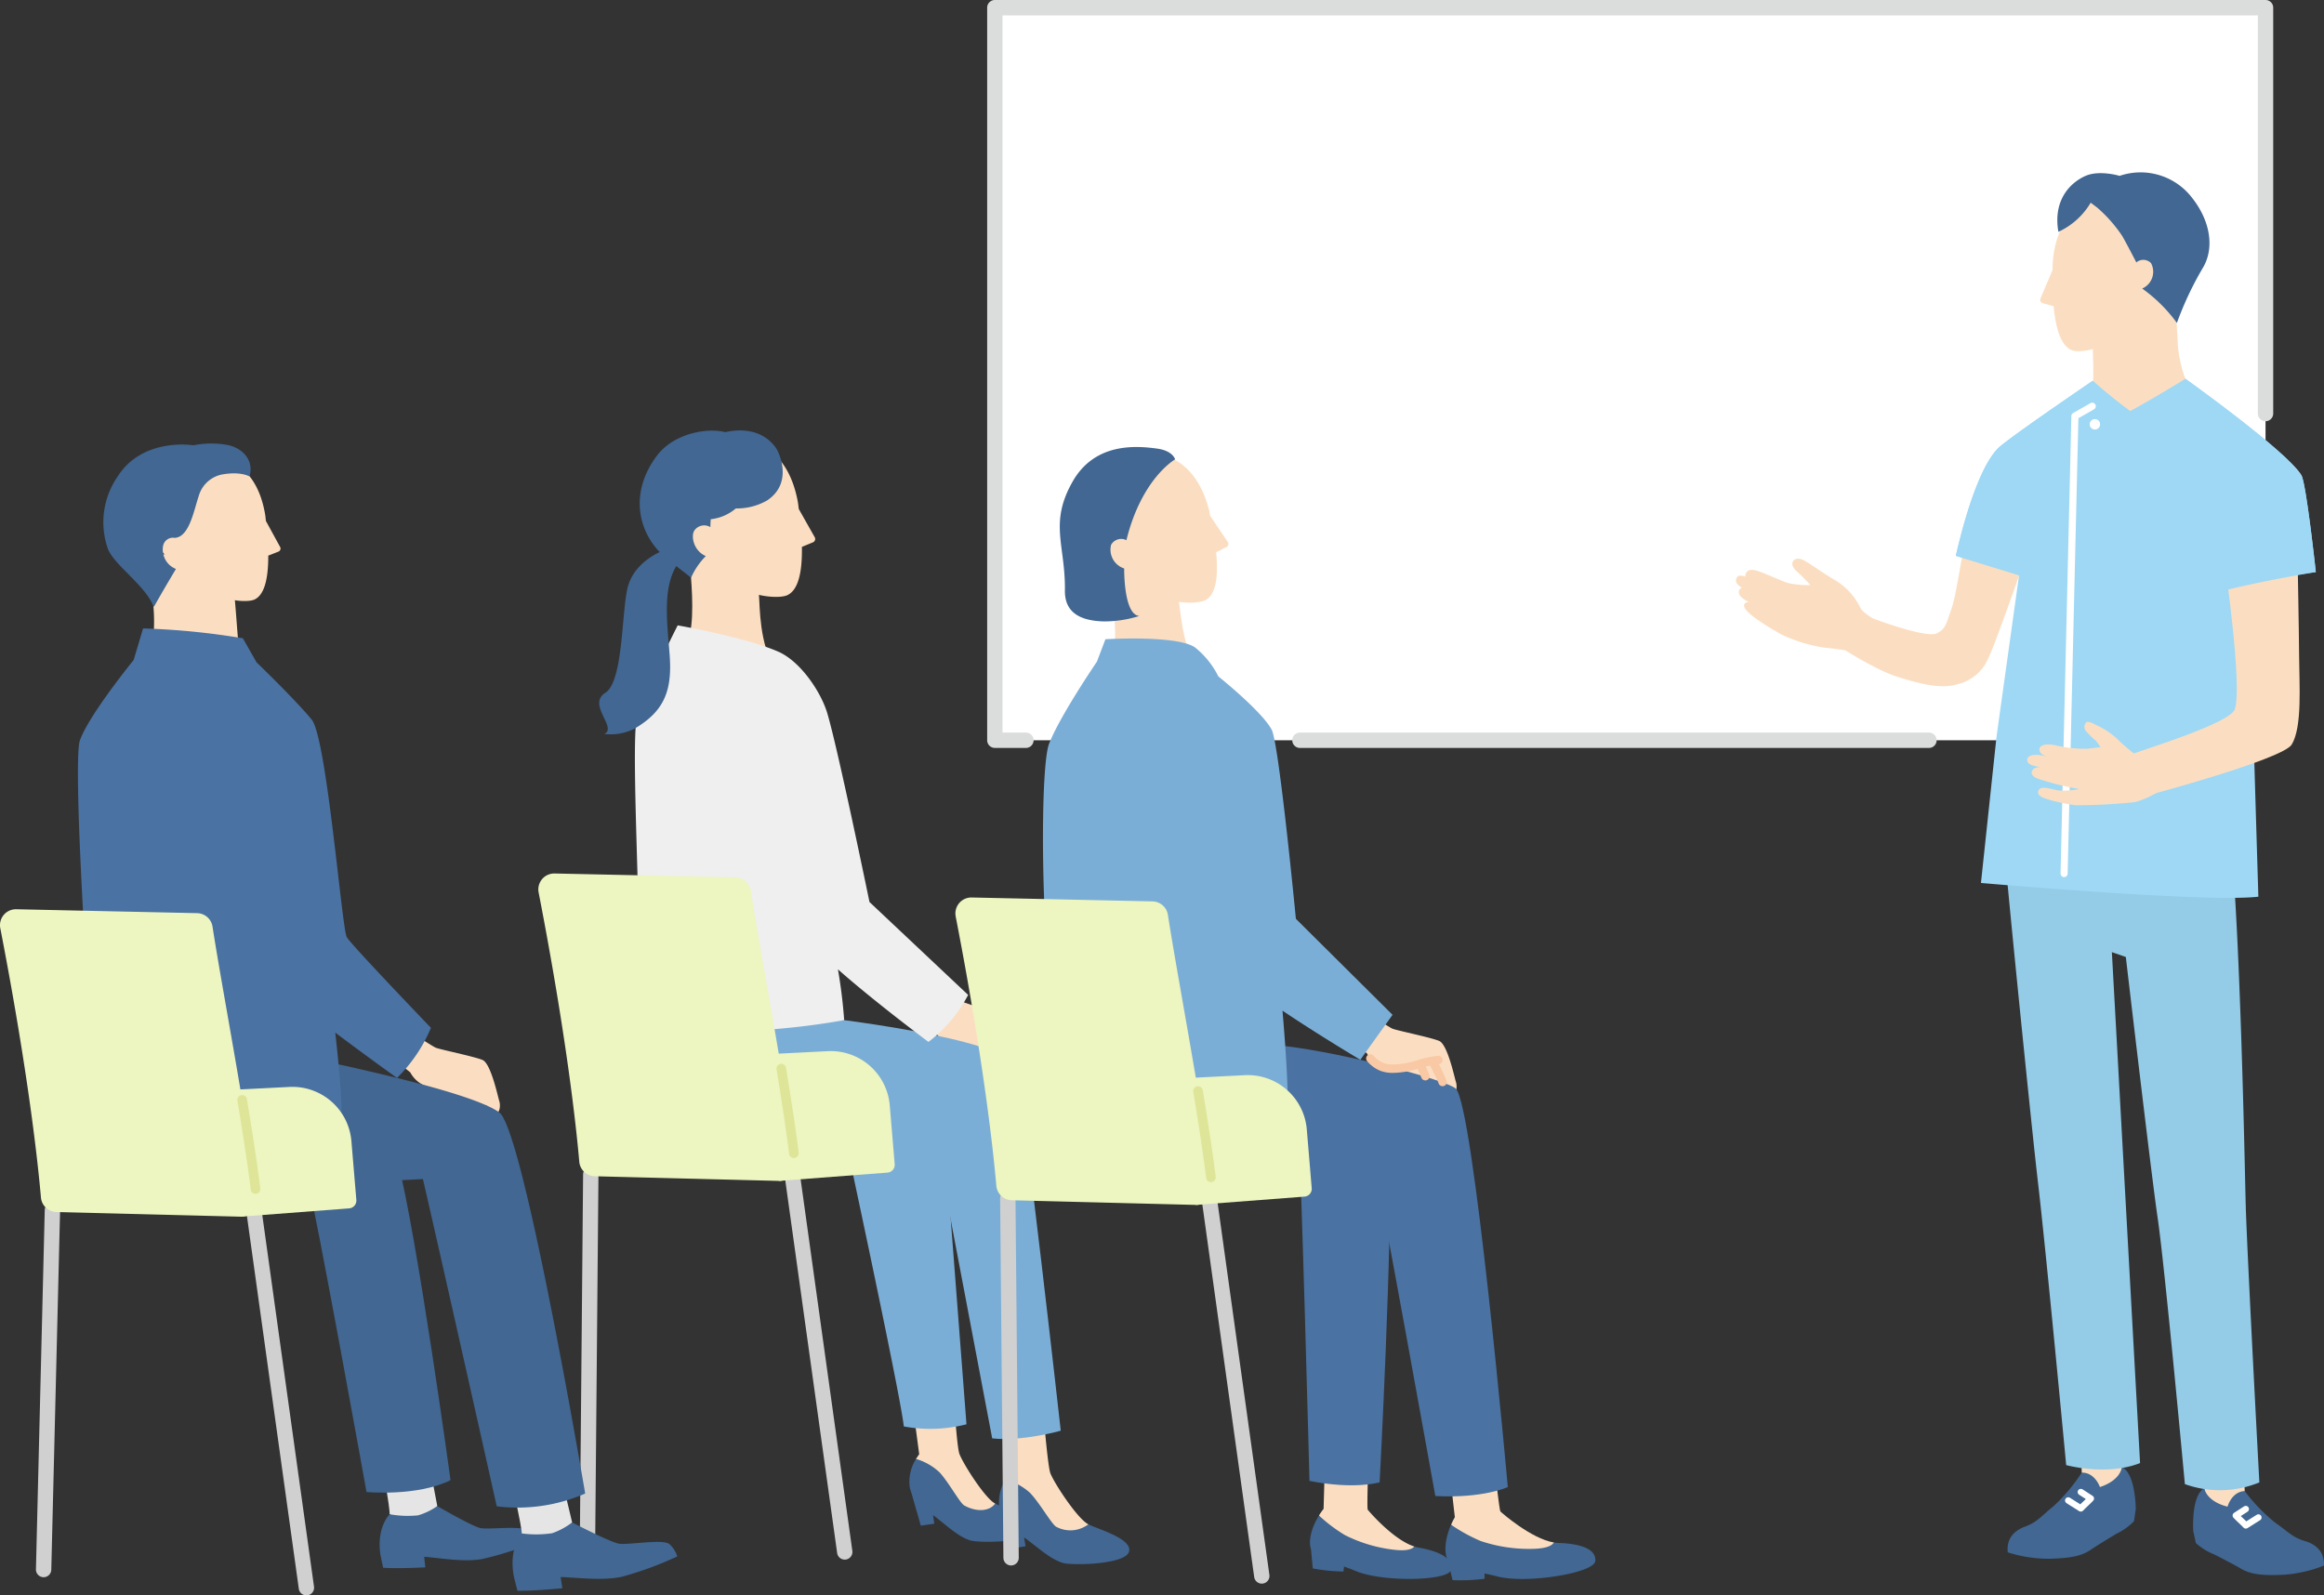 <svg id="Group_1235" data-name="Group 1235" xmlns="http://www.w3.org/2000/svg" xmlns:xlink="http://www.w3.org/1999/xlink" width="369.729" height="253.844" viewBox="0 0 369.729 253.844">
  <rect x="0" y="0" width="369.729" height="253.844" fill="#333333" stroke="none"/>
  <defs>
    <clipPath id="clip-path">
      <rect id="Rectangle_1290" data-name="Rectangle 1290" width="369.729" height="253.844" fill="none"/>
    </clipPath>
    <clipPath id="clip-path-2">
      <path id="Path_1144" data-name="Path 1144" d="M378.388,82.782c-2.317,1.977-4.847,8.017-7.01,17.382l10.068,3.089,17.661-26.121a76.117,76.117,0,0,1-5.95-4.816s-12.295,8.355-14.769,10.466" transform="translate(-371.378 -72.316)" fill="none"/>
    </clipPath>
    <clipPath id="clip-path-4">
      <path id="Path_1150" data-name="Path 1150" d="M420.508,105.728c5.583-1.522,14.889-3.046,14.889-3.046s-1.523-14.121-2.293-15.389c-2.36-3.885-18.458-15.36-18.458-15.36-6,3.676,6.063,42.779,5.862,33.794" transform="translate(-412.969 -71.934)" fill="none"/>
    </clipPath>
  </defs>
  <g id="Group_1228" data-name="Group 1228">
    <g id="Group_1227" data-name="Group 1227" clip-path="url(#clip-path)">
      <path id="Path_1076" data-name="Path 1076" d="M190.521,277.154a7.087,7.087,0,0,1,.509-.778L188.4,258.788l7.453-1.2s1.165,16.989,1.817,18.63,4.343,7.258,6.029,8.085l.757,1.623s-3.7.773-3.8.739-10.016-7.865-10.016-7.865Z" transform="translate(-30.549 -41.769)" fill="#fbdec1"/>
      <path id="Path_1077" data-name="Path 1077" d="M173.605,273.425a6.768,6.768,0,0,1,.5-.741l-2.257-16.991,7.2-1.041s.852,16.389,1.456,17.981,4.069,7.063,5.681,7.888l.582,1.666-3.453.571-9.478-8.1Z" transform="translate(-27.866 -41.293)" fill="#fbdec1"/>
      <path id="Path_1078" data-name="Path 1078" d="M180.81,189.9s4.663,1.621,6.377,2.17,1.851,8.159,1.851,8.159L178.89,196.94l-2.743-3.37Z" transform="translate(-28.563 -30.794)" fill="#fbdec1"/>
      <path id="Path_1079" data-name="Path 1079" d="M144.439,123.571c-2.577-4.2-2.441-10.061-2.6-11.908l-.034-6.751-10.843.054.065,3.848c.3,3.8.455,9.178-.914,10.89l7.97,8.031Z" transform="translate(-21.099 -17.012)" fill="#fbdec1"/>
      <path id="Path_1080" data-name="Path 1080" d="M134.45,103.192c2.307,5.076,9.794,5.838,11.488,4.992,1.041-.52,2.366-2.066,2.269-7.66l1.76-.726a.574.574,0,0,0,.282-.813L147.712,94.5c-.054-.41-.091-.83-.173-1.262-2.1-11.049-10.757-9.9-10.757-9.9a9.911,9.911,0,0,0-9.318,8.278c-1.693,8.786,6.987,11.577,6.987,11.577" transform="translate(-20.633 -13.508)" fill="#fbdec1"/>
      <path id="Path_1081" data-name="Path 1081" d="M124.2,85.767c2.693-3.589,8.069-4.5,10.855-3.752,6.268-1.375,8.307,2.884,8.307,2.884s2.743,5.031-1.592,7.963a9.7,9.7,0,0,1-5.009,1.292,7.377,7.377,0,0,1-3.989,1.715c-.034.447-.053.873-.056,1.257a1.907,1.907,0,0,0-2.571.566c-.534.872-.123,3.191,1.839,4.042a11.566,11.566,0,0,0-2.348,3.445c-1.516-1.254-3.759-2.849-4.833-3.924-3.655-3.659-4.915-9.74-.6-15.488" transform="translate(-19.698 -13.255)" fill="#416792"/>
      <path id="Path_1082" data-name="Path 1082" d="M181.419,284.469c1.839,1.029,3.957,1,4.9-.315,1.612.824,6.808,2.363,6.159,4.322s-8.759,1.964-10.114,1.547c-2-.615-3.812-2.454-5.926-4.023l.2,1.364-2.152.312-1.5-5.234a4.845,4.845,0,0,1-.255-.891l-.009-.033h0a6.72,6.72,0,0,1,1.01-4.459,9.382,9.382,0,0,1,3.733,2.128c1.534,1.677,3.229,4.88,3.95,5.283" transform="translate(-27.996 -44.926)" fill="#416792"/>
      <path id="Path_1083" data-name="Path 1083" d="M198.824,288.5a4.736,4.736,0,0,0,5.077-.41c1.686.828,7.1,2.334,6.463,4.379s-9.054,2.187-10.466,1.778c-2.084-.6-4-2.481-6.217-4.073l.228,1.412-2.228.36-1.642-5.4a4.93,4.93,0,0,1-.28-.92l-.01-.034h0a6.972,6.972,0,0,1,.972-4.644,9.729,9.729,0,0,1,3.909,2.145c1.62,1.713,3.434,5.006,4.189,5.412" transform="translate(-30.754 -45.556)" fill="#416792"/>
      <path id="Path_1084" data-name="Path 1084" d="M176.5,221.013l3.03,39.478a23.1,23.1,0,0,1-9.968.341c-.559-5.369-10.621-51.954-10.621-51.954h16.634Z" transform="translate(-25.773 -33.871)" fill="#7baed6"/>
      <path id="Path_1085" data-name="Path 1085" d="M181.563,200.49c-1.249-4.7-32.112-8.1-32.112-8.1l-23.017-3.177-2.782,4.278s-1.529,13.218,1.48,16.976c3.77,4.711,14.068,2.581,18.958,2.472,0,0,13.619-.815,24.519-2.06l9.229,48.662c4.787.542,10.907-1.221,10.907-1.221s-5.931-53.139-7.18-57.835" transform="translate(-19.988 -30.683)" fill="#7baed6"/>
      <path id="Path_1086" data-name="Path 1086" d="M157.776,162.777s-5.065-24.6-6.728-30.088c-1.037-3.423-4.277-8.206-7.774-9.743-5.2-2.287-16.01-4.188-16.01-4.188s-5.656,11.107-6.5,14.724.328,26.746.173,30.323c0,0,.247,8.829-.686,11.381-1.178,3.222.978,7.748,6.188,8.022a118.458,118.458,0,0,0,27.311-1.635,80.288,80.288,0,0,0-.993-8.085c5.929,5.245,14.4,11.546,14.4,11.546a22.464,22.464,0,0,0,6.316-7.474Z" transform="translate(-19.449 -19.257)" fill="#efefef"/>
      <path id="Path_1087" data-name="Path 1087" d="M119.423,132.811a8.3,8.3,0,0,1-4.825.856c2.106-1.032-2.8-4.667.159-6.549s2.54-13.612,3.654-17.135c1.15-3.639,4.859-5.366,6.492-5.826l1.774,1.874c-2.906,3.624-2.143,9.265-1.7,14.951s-.772,9.025-5.557,11.829" transform="translate(-18.45 -16.89)" fill="#416792"/>
      <rect id="Rectangle_1289" data-name="Rectangle 1289" width="202.157" height="116.562" transform="translate(158.271 1.221)" fill="#fff"/>
      <path id="Path_1088" data-name="Path 1088" d="M346.671,141.563H246.6a1.221,1.221,0,1,1,0-2.442H346.671a1.221,1.221,0,1,1,0,2.442" transform="translate(-39.79 -22.559)" fill="#dbdcdc"/>
      <path id="Path_1089" data-name="Path 1089" d="M193.612,119h-4.946a1.221,1.221,0,0,1-1.221-1.222V1.221A1.221,1.221,0,0,1,188.666,0H390.823a1.221,1.221,0,0,1,1.221,1.221V65.8a1.221,1.221,0,1,1-2.442,0V2.442H189.887v114.12h3.724a1.221,1.221,0,1,1,0,2.442" transform="translate(-30.395)" fill="#dbdcdc"/>
      <path id="Path_1090" data-name="Path 1090" d="M158.569,284.246a1.221,1.221,0,0,1-1.207-1.053l-8.241-59.217a1.221,1.221,0,1,1,2.418-.336l8.241,59.217a1.22,1.22,0,0,1-1.041,1.377,1.167,1.167,0,0,1-.17.012" transform="translate(-24.179 -36.093)" fill="#d0d0d0"/>
      <path id="Path_1091" data-name="Path 1091" d="M111.335,281.191h-.011a1.221,1.221,0,0,1-1.211-1.232l.509-57.167a1.221,1.221,0,0,1,1.221-1.21h.011a1.221,1.221,0,0,1,1.211,1.232l-.509,57.166a1.222,1.222,0,0,1-1.222,1.211" transform="translate(-17.855 -35.931)" fill="#d0d0d0"/>
      <path id="Path_1092" data-name="Path 1092" d="M102.268,168.9c4.472,23.042,6.007,37.562,6.466,42.846a2.53,2.53,0,0,0,2.46,2.307l29.29.741a2.53,2.53,0,0,0,2.582-2.815c-1.449-12.539-5.4-32.774-7.033-43.331a2.536,2.536,0,0,0-2.45-2.149l-28.777-.62a2.537,2.537,0,0,0-2.54,3.021" transform="translate(-16.576 -26.898)" fill="#edf5c0"/>
      <path id="Path_1093" data-name="Path 1093" d="M145.252,200.124l9.993-.505a9.419,9.419,0,0,1,9.861,8.621l.784,9.356a1.245,1.245,0,0,1-1.146,1.346l-17.281,1.321Z" transform="translate(-23.553 -32.367)" fill="#edf5c0"/>
      <path id="Path_1094" data-name="Path 1094" d="M150.207,217.018a.762.762,0,0,1-.756-.669c-.447-3.562-1.1-7.955-2-13.431a.763.763,0,0,1,1.506-.248c.906,5.495,1.563,9.908,2.012,13.489a.763.763,0,0,1-.662.852.751.751,0,0,1-.1.006" transform="translate(-23.907 -32.76)" fill="#dee598"/>
      <path id="Path_1095" data-name="Path 1095" d="M89.6,207.827c.178.71.5,1.581,1.169,1.461.96-.172.995-1.577.788-2.194s-1.32-5.965-2.657-6.531-6.942-1.7-7.49-1.971-2.948-1.826-2.948-1.826l-3.669,3.676,2.606,2.091a4.736,4.736,0,0,0,2.4,2.16l6.185,3.444Z" transform="translate(-12.128 -31.907)" fill="#fbdec1"/>
      <path id="Path_1096" data-name="Path 1096" d="M81.322,284.369l-1.62-8.5-7.236,1.292s1.377,7.77,1.265,8.5l4.74,2.87Z" transform="translate(-11.751 -44.734)" fill="#e5e5e6"/>
      <path id="Path_1097" data-name="Path 1097" d="M95.609,289.913c-.876-.842-6.139-.13-7.475-.4s-6.873-3.5-6.873-3.5a10.471,10.471,0,0,1-3.06,1.475,16.139,16.139,0,0,1-4.531-.178c-2.3,2.679-1.417,6.643-1.417,6.643l.384,1.874c2.591.164,6.721-.065,6.721-.065s-.129-1.062-.182-1.681c2.225.147,6.121.888,9.168.37a52.783,52.783,0,0,0,8.353-2.646,4.02,4.02,0,0,0-1.088-1.894" transform="translate(-11.689 -46.379)" fill="#416792"/>
      <path id="Path_1098" data-name="Path 1098" d="M106.746,287.378l-2.141-8.973-7.644,1.73s1.847,8.208,1.763,8.993l5.188,2.825Z" transform="translate(-15.723 -45.145)" fill="#e5e5e6"/>
      <path id="Path_1099" data-name="Path 1099" d="M122.276,292.565c-.974-.854-6.544.163-7.981-.063s-7.491-3.388-7.491-3.388a11.136,11.136,0,0,1-3.187,1.72,17.185,17.185,0,0,1-4.834.031c-2.314,2.966-1.184,7.145-1.184,7.145l.5,1.978c2.768.048,7.155-.4,7.155-.4s-.189-1.125-.276-1.781c2.377.048,6.564.647,9.783-.054a56.284,56.284,0,0,0,8.767-3.227,4.285,4.285,0,0,0-1.252-1.963" transform="translate(-15.781 -46.881)" fill="#416792"/>
      <path id="Path_1100" data-name="Path 1100" d="M72.549,220.018c3.237,12.565,8.5,51.165,8.5,51.165-5.257,2.639-13.371,1.892-13.371,1.892s-7.807-43.541-9.891-52.115Z" transform="translate(-9.371 -35.677)" fill="#416792"/>
      <path id="Path_1101" data-name="Path 1101" d="M20.307,202.751l34.538-1.2c7.748,1.679,23.821,5.271,27.769,8.122,3.9,2.817,13.672,60.647,13.672,60.647a26.987,26.987,0,0,1-14.072,2.033s-8.637-38.624-11.742-52.073c-9.83.559-44.056,2.252-48-1.039-4.612-3.848-2.164-16.49-2.164-16.49" transform="translate(-3.188 -32.682)" fill="#416792"/>
      <path id="Path_1102" data-name="Path 1102" d="M28.986,118.868a28.715,28.715,0,0,0,.023-5.778l-.457-7.818,12.972-.759.472,7.94c.245,2.613.433,5.9.615,7.236l1.337,4.464-6.006,4.938-9.171-4.373Z" transform="translate(-4.63 -16.947)" fill="#fbdec1"/>
      <path id="Path_1103" data-name="Path 1103" d="M34.633,104.707c2.044,4.67,8.88,5.464,10.44,4.712.958-.462,2.19-1.858,2.173-6.975l1.619-.64a.525.525,0,0,0,.267-.74l-2.261-4.137c-.044-.375-.074-.76-.143-1.155-1.776-10.13-9.708-9.189-9.708-9.189a9.063,9.063,0,0,0-8.626,7.449c-1.662,8.012,6.239,10.675,6.239,10.675" transform="translate(-4.567 -14.036)" fill="#fbdec1"/>
      <path id="Path_1104" data-name="Path 1104" d="M70.952,182.884s-12.589-13.1-13.378-14.416-3.181-31.7-5.594-34.631c-2.636-3.2-8.765-9.1-8.765-9.1l-2.178-3.827a117.181,117.181,0,0,0-15.875-1.569l-1.5,5.02s-7.066,8.677-8.544,12.76c-.987,2.726.59,29.65.914,34.182.376,5.271-.471,28.9-.471,28.9,14.214,3.492,38.979.2,40.947-2.291.572-.721-.01-7.45-.772-14.26,4.848,3.657,9.825,7.212,9.825,7.212a24.415,24.415,0,0,0,5.4-7.978" transform="translate(-2.399 -19.352)" fill="#4a72a2"/>
      <path id="Path_1105" data-name="Path 1105" d="M8.046,287.983H8.015a1.221,1.221,0,0,1-1.191-1.25l1.4-57.166a1.221,1.221,0,0,1,1.22-1.191h.031a1.221,1.221,0,0,1,1.191,1.251l-1.4,57.166a1.221,1.221,0,0,1-1.22,1.191" transform="translate(-1.106 -37.032)" fill="#d0d0d0"/>
      <path id="Path_1106" data-name="Path 1106" d="M56.348,291.038a1.221,1.221,0,0,1-1.207-1.053L46.9,230.768a1.221,1.221,0,1,1,2.418-.336l8.241,59.217a1.22,1.22,0,0,1-1.041,1.377,1.175,1.175,0,0,1-.17.012" transform="translate(-7.603 -37.195)" fill="#d0d0d0"/>
      <path id="Path_1107" data-name="Path 1107" d="M.047,175.691c4.472,23.042,6.008,37.562,6.466,42.846a2.531,2.531,0,0,0,2.46,2.307l29.29.741a2.53,2.53,0,0,0,2.582-2.815c-1.449-12.539-5.4-32.774-7.033-43.331a2.535,2.535,0,0,0-2.45-2.149l-28.777-.62a2.537,2.537,0,0,0-2.54,3.021" transform="translate(0 -27.999)" fill="#edf5c0"/>
      <path id="Path_1108" data-name="Path 1108" d="M43.031,206.917l9.993-.505a9.419,9.419,0,0,1,9.861,8.621l.785,9.356a1.247,1.247,0,0,1-1.147,1.346l-17.281,1.321Z" transform="translate(-6.978 -33.469)" fill="#edf5c0"/>
      <path id="Path_1109" data-name="Path 1109" d="M47.963,223.671a.762.762,0,0,1-.756-.669c-.466-3.712-1.16-8.341-2.124-14.149a.763.763,0,0,1,1.506-.25c.967,5.828,1.664,10.476,2.131,14.209a.763.763,0,0,1-.662.852.752.752,0,0,1-.1.006" transform="translate(-7.309 -33.723)" fill="#dee598"/>
      <path id="Path_1110" data-name="Path 1110" d="M291.836,290.64c-3.617-.612-8.319-4.744-8.495-4.936s-.914-6.864-.914-6.864l-7.15.711.814,7.061c-.216.378-.409.76-.579,1.141l.536,2.886,13.31,2.561,3.193-1.811Z" transform="translate(-44.637 -45.215)" fill="#fbdec1"/>
      <path id="Path_1111" data-name="Path 1111" d="M265.61,291.2c-3.356-1.077-7.262-5.652-7.4-5.858s.072-6.653.072-6.653l-6.9-.3-.193,6.827a11.966,11.966,0,0,0-.707,1.005l.12,2.354,10.714,5.269,5.344-1.513Z" transform="translate(-40.617 -45.142)" fill="#fbdec1"/>
      <path id="Path_1112" data-name="Path 1112" d="M273.21,203.477c-.205-.617-1.32-5.965-2.657-6.531s-6.942-1.7-7.491-1.971-2.948-1.826-2.948-1.826l-3.668,3.677,2.606,2.091a4.736,4.736,0,0,0,2.4,2.16,4.925,4.925,0,0,0,1.8.274l4.288,2.731h3.684c.171.727.487,1.716,1.2,1.589.96-.172.994-1.578.788-2.194" transform="translate(-41.584 -31.32)" fill="#fbdec1"/>
      <path id="Path_1113" data-name="Path 1113" d="M250.168,287.8a24.968,24.968,0,0,0,4.115,3.109,23.14,23.14,0,0,0,7.983,2.359c2.087.218,2.811-.194,3.06-.536a5.174,5.174,0,0,0,.653.165c3.48.622,5.637,1.776,5.217,3.554s-10.832,1.987-15.14.2c-.7-.293-1.327-.528-1.891-.728l-.1.791a27.958,27.958,0,0,1-4.881-.491l-.282-3.054c-.442-1.285.023-3.366,1.268-5.366" transform="translate(-40.334 -46.668)" fill="#416792"/>
      <path id="Path_1114" data-name="Path 1114" d="M275.356,289.548a26.032,26.032,0,0,0,4.7,2.591,24.066,24.066,0,0,0,8.574,1.243c2.183-.085,2.866-.617,3.073-1.006a5.227,5.227,0,0,0,.7.073c3.677.124,6.07.993,5.9,2.886s-10.863,3.656-15.565,2.451c-.77-.2-1.446-.346-2.056-.468l.012.829a29.081,29.081,0,0,1-5.1.22l-.745-3.1c-.645-1.259-.475-3.472.509-5.716" transform="translate(-44.506 -46.952)" fill="#416792"/>
      <path id="Path_1115" data-name="Path 1115" d="M261.148,216.324c.344,16.928-1.674,54.607-1.674,54.607s-3.95,1.2-11.161-.225c0,0-1.313-50.159-1.719-54.226Z" transform="translate(-39.986 -35.078)" fill="#4a72a2"/>
      <path id="Path_1116" data-name="Path 1116" d="M237.923,197.06c9.162,1.079,25.5,5.345,27.05,6.751,2.838,2.568,8.281,63.4,8.281,63.4s-3.891,1.826-11.531,1.425c0,0-8.895-49.5-9.918-53.632,0,0-32.295-.238-38.907-.238-5.888,0-6.862-5.861-7.076-10.832l1.318-15.209h23.91l3.578,7.734Z" transform="translate(-33.375 -30.603)" fill="#4a72a2"/>
      <path id="Path_1117" data-name="Path 1117" d="M225.748,125.161c-3.325-3.645-3.642-9.881-3.977-11.918l-.53-6.735-10.424.821.691,8.776c.184,2.517.1,4.893-.645,5.976l1.92,4.939,12.8,4.649Z" transform="translate(-34.185 -17.271)" fill="#fbdec1"/>
      <path id="Path_1118" data-name="Path 1118" d="M213.84,105.438c2.612,4.721,9.894,4.889,11.463,3.943.964-.581,2.126-2.173,1.606-7.562l1.644-.834a.557.557,0,0,0,.209-.806l-2.788-4.138c-.083-.39-.152-.794-.263-1.2-2.865-10.5-11.132-8.732-11.132-8.732a9.591,9.591,0,0,0-8.36,8.7c-.967,8.605,7.62,10.638,7.62,10.638" transform="translate(-33.427 -13.944)" fill="#fbdec1"/>
      <path id="Path_1119" data-name="Path 1119" d="M219.58,86.856s-5.318,3-7.746,12.856a1.845,1.845,0,0,0-2.438.741,3.141,3.141,0,0,0,2.082,3.759s-.11,7.379,2.41,7.557a18.293,18.293,0,0,1-5.693.866c-4.846-.121-6.18-2.316-6.146-4.913.095-7.23-2.543-10.666,1.206-17.294,3.581-6.332,10.221-5.721,13.438-5.29,2.556.342,2.886,1.717,2.886,1.717" transform="translate(-32.631 -13.765)" fill="#416792"/>
      <path id="Path_1120" data-name="Path 1120" d="M253.658,181.132l-15.38-15.276s-2.689-27.972-3.854-30.106c-1.634-2.992-8.479-8.462-8.479-8.462a13.728,13.728,0,0,0-3.716-4.617c-2.907-1.993-14.252-1.3-14.252-1.3l-1.354,3.568s-5.9,8.647-7.615,13.074c-1.077,2.785-1.3,18.455-.431,31.547s-1.357,28.205-.039,30.266,36.537,1.145,38.2-2.556c.55-1.226.032-9.54-.591-16.8,5.888,3.957,12.383,7.816,12.383,7.816Z" transform="translate(-32.114 -19.662)" fill="#7baed6"/>
      <path id="Path_1121" data-name="Path 1121" d="M270.38,204.59a.672.672,0,0,1-.621-.416c-.232-.563-.514-1.208-.717-1.667a.672.672,0,0,1,1.228-.544c.207.469.494,1.126.731,1.7a.673.673,0,0,1-.621.927" transform="translate(-43.617 -32.684)" fill="#f8c9a4"/>
      <path id="Path_1122" data-name="Path 1122" d="M273.475,205.365a.676.676,0,0,1-.649-.5c-.078-.283-.869-1.894-1.558-3.223a.672.672,0,0,1,1.193-.618,38.586,38.586,0,0,1,1.664,3.5.669.669,0,0,1-.475.818.656.656,0,0,1-.174.023" transform="translate(-43.975 -32.539)" fill="#f8c9a4"/>
      <path id="Path_1123" data-name="Path 1123" d="M263.7,203.173a5.523,5.523,0,0,1-2.02-.325,5.433,5.433,0,0,1-2.106-1.527.672.672,0,1,1,1.025-.869,4.083,4.083,0,0,0,1.58,1.148c1.412.566,4.312-.048,5.48-.485a16.464,16.464,0,0,1,3.181-.656.672.672,0,0,1,.143,1.336,15.347,15.347,0,0,0-2.852.579,14.788,14.788,0,0,1-4.431.8" transform="translate(-42.066 -32.466)" fill="#f8c9a4"/>
      <path id="Path_1124" data-name="Path 1124" d="M191.65,285.75a1.222,1.222,0,0,1-1.222-1.21l-.52-57.166a1.221,1.221,0,0,1,1.21-1.232h.011a1.221,1.221,0,0,1,1.222,1.21l.52,57.166a1.222,1.222,0,0,1-1.21,1.232Z" transform="translate(-30.795 -36.67)" fill="#d0d0d0"/>
      <path id="Path_1125" data-name="Path 1125" d="M237.757,288.806a1.221,1.221,0,0,1-1.207-1.053l-8.241-59.216a1.221,1.221,0,1,1,2.418-.336l8.241,59.216a1.22,1.22,0,0,1-1.041,1.377,1.175,1.175,0,0,1-.17.012" transform="translate(-37.019 -36.833)" fill="#d0d0d0"/>
      <path id="Path_1126" data-name="Path 1126" d="M181.457,173.458c4.472,23.042,6.007,37.562,6.467,42.846a2.529,2.529,0,0,0,2.459,2.307l29.29.741a2.53,2.53,0,0,0,2.582-2.815c-1.449-12.539-5.4-32.774-7.033-43.331a2.535,2.535,0,0,0-2.45-2.149L184,170.437a2.537,2.537,0,0,0-2.54,3.021" transform="translate(-29.416 -27.637)" fill="#edf5c0"/>
      <path id="Path_1127" data-name="Path 1127" d="M224.44,204.684l9.993-.505a9.419,9.419,0,0,1,9.861,8.621l.784,9.356a1.245,1.245,0,0,1-1.146,1.346l-17.281,1.321Z" transform="translate(-36.394 -33.107)" fill="#edf5c0"/>
      <path id="Path_1128" data-name="Path 1128" d="M229.387,221.53a.762.762,0,0,1-.756-.669c-.452-3.605-1.121-8.081-2.047-13.683a.763.763,0,0,1,1.506-.249c.929,5.621,1.6,10.117,2.054,13.742a.763.763,0,0,1-.662.852.749.749,0,0,1-.1.006" transform="translate(-36.74 -33.451)" fill="#dee598"/>
      <path id="Path_1129" data-name="Path 1129" d="M395.261,278.641l-.139-5.065,6.642-.183-.12,4.374.2,3.851-4.582,1.651Z" transform="translate(-64.071 -44.332)" fill="#fbdec1"/>
      <path id="Path_1130" data-name="Path 1130" d="M383.975,288.083c1.987-.752,2.428-1.546,4.568-3.28A28.087,28.087,0,0,0,393,279.488c2.11-.03,2.894,2.294,2.894,2.294,3.366-1.1,3.49-3.167,3.49-3.167,2.188.973,2.215,6.64,2.215,6.64l-.281,1.962a9.791,9.791,0,0,1-2.8,2s-3.014,1.811-4.074,2.54c-1.526,1.051-3.392,1.364-6.7,1.44a21.482,21.482,0,0,1-6.513-1.022c-.209-1.976.757-3.343,2.744-4.1" transform="translate(-61.814 -45.179)" fill="#416792"/>
      <path id="Path_1131" data-name="Path 1131" d="M424.905,282.179l-.206-5.063-6.64.271.417,4.356.06,3.857,4.684,1.335Z" transform="translate(-67.79 -44.936)" fill="#fbdec1"/>
      <path id="Path_1132" data-name="Path 1132" d="M434.235,291.035c-2.033-.615-2.528-1.377-4.781-2.962a28.093,28.093,0,0,1-4.813-5c-2.106.114-2.731,2.485-2.731,2.485-3.433-.866-3.7-2.922-3.7-2.922-2.117,1.12-1.758,6.776-1.758,6.776l.414,1.938a9.772,9.772,0,0,0,2.931,1.808s3.131,1.6,4.238,2.257c1.594.944,3.477,1.129,6.785.98a21.5,21.5,0,0,0,6.429-1.463c.073-1.987-.984-3.284-3.017-3.9" transform="translate(-67.527 -45.831)" fill="#416792"/>
      <path id="Path_1133" data-name="Path 1133" d="M419.095,215.451c-.111-3.306-.607-32.11-1.792-50.727l-1.667-20.842H382.586l-1.429,19.771c1.366,14.434,4.074,40.949,4.8,47.161,1.423,12.129,4.56,45.628,4.56,45.628s6.435,1.785,11.756-.323l-4.486-81.294,2.22.776s4.073,34.82,5.046,41.383c1.15,7.75,4.347,42.485,4.347,42.485a16.49,16.49,0,0,0,11.85-.271s-1.842-34.254-2.159-43.747" transform="translate(-61.806 -23.331)" fill="#94cbe6"/>
      <path id="Path_1134" data-name="Path 1134" d="M349.427,113.916a10.435,10.435,0,0,0-4.3-4.556c-2.439-1.5-3.768-2.523-4.752-3.03-.739-.381-1.367-.251-1.625.107-.333.459-.116,1.042.487,1.617a29.329,29.329,0,0,1,2.232,2.243,14.547,14.547,0,0,1-3.678-.357c-1.5-.545-4.049-1.744-4.993-1.978-.888-.22-1.689-.039-1.68.98-.6-.2-1.094-.228-1.3.085-.493.737.038,1.258.767,1.693a.545.545,0,0,0-.361.244c-.567.915.635,1.6,1.492,2.08a.7.7,0,0,0-.623.132c-.632.607.595,1.6,1.47,2.278a41.9,41.9,0,0,0,4.42,2.767,24.9,24.9,0,0,0,6.586,2.019c1.457.131,3.884.484,3.884.484l5.029,2.782,3.081-5.552s-5.7-2.865-6.134-4.039" transform="translate(-53.45 -17.204)" fill="#fbdec1"/>
      <path id="Path_1135" data-name="Path 1135" d="M411.951,69.454a19.615,19.615,0,0,1-1.2-5.366l-.4-7.451-13.142.679.006,7.425c.059,2.183.376,8.022-.864,11.113l2.7,4.881,10.4-2.392Z" transform="translate(-64.27 -9.184)" fill="#fbdec1"/>
      <path id="Path_1136" data-name="Path 1136" d="M402.846,55.844c-1.649,5.053-8.662,6.568-10.356,5.945-1.041-.383-2.46-1.707-2.96-7.018l-1.744-.5a.548.548,0,0,1-.353-.741l1.928-4.521c.008-.394,0-.8.031-1.214.819-10.69,9.144-10.516,9.144-10.516a9.448,9.448,0,0,1,9.7,6.857c2.534,8.146-5.394,11.707-5.394,11.707" transform="translate(-62.817 -6.042)" fill="#fbdec1"/>
      <path id="Path_1137" data-name="Path 1137" d="M38.335,89.186a4.829,4.829,0,0,0-3.53,3.349c-.791,2.331-1.509,6.591-3.84,6.7a1.579,1.579,0,0,0-1.575.648c-.654.841-.435,3.415,1.78,4.3,0,0-1.687,2.786-3.513,6.033-1.5-3.593-6.264-6.579-7.314-9.228A12.775,12.775,0,0,1,21.873,89.5c3.995-6.328,12.08-4.993,12.08-4.993a14.324,14.324,0,0,1,5.756.015c2.261.629,3.883,2.5,3.158,4.947,0,0-1.393-.889-4.532-.288" transform="translate(-3.176 -13.655)" fill="#416792"/>
      <path id="Path_1138" data-name="Path 1138" d="M394.727,283.345c.33.22,1.263.811,1.593,1.031-.342.38-1.258,1.193-1.6,1.573-.465-.3-1.531-.966-2-1.264" transform="translate(-63.682 -45.946)" fill="none" stroke="#fff" stroke-linecap="round" stroke-linejoin="round" stroke-width="1.015"/>
      <path id="Path_1139" data-name="Path 1139" d="M426.126,286.576c-.33.22-1.263.811-1.593,1.031.342.38,1.258,1.193,1.6,1.573.465-.3,1.531-.966,2-1.264" transform="translate(-68.84 -46.47)" fill="none" stroke="#fff" stroke-linecap="round" stroke-linejoin="round" stroke-width="1.015"/>
      <path id="Path_1140" data-name="Path 1140" d="M395.088,33.315c2.245-1.011,5.466-.025,5.466-.025a10.322,10.322,0,0,1,11.591,3.568c2.751,3.511,3.52,7.693,1.784,10.853a52.329,52.329,0,0,0-4.255,8.98,24.229,24.229,0,0,0-5.524-5.472,2.915,2.915,0,0,0,1.41-4.041,1.7,1.7,0,0,0-2.34-.113s-1.44-2.8-2.238-4.2a22.456,22.456,0,0,0-3.989-4.525l-1.037-.783a11.581,11.581,0,0,1-5.137,4.636c-.857-4.875,1.7-7.72,4.269-8.879" transform="translate(-63.346 -5.308)" fill="#416792"/>
      <line id="Line_201" data-name="Line 201" x2="0.979" y2="9.35" transform="translate(352.461 82.114)" fill="none" stroke="#8ac9e2" stroke-linecap="round" stroke-linejoin="round" stroke-width="1.87"/>
      <path id="Path_1141" data-name="Path 1141" d="M369.243,103.687c-.634,2.792-1.354,8.164-2.115,10.195s-.75,2.882-2.2,3.68c-1.692.931-10.745-2.538-10.745-2.538l-4.315,4.991s5.337,3.424,8.714,4.484c3.976,1.248,7.086,1.946,9.56,1.185a7.038,7.038,0,0,0,4.823-3.935c1.015-1.9,5.647-15.228,5.647-15.228Z" transform="translate(-56.733 -16.813)" fill="#fbdec1"/>
      <path id="Path_1142" data-name="Path 1142" d="M426.36,87.294C424,83.409,407.9,71.934,407.9,71.934c-6,3.676-8.8,5.136-8.8,5.136a76.11,76.11,0,0,1-5.95-4.816s-12.295,8.354-14.768,10.466c-2.317,1.977-4.847,8.017-7.011,17.383l10.068,3.087s-4.1,29.273-3.635,26.118l-2.43,22.844s35.926,3.165,44.134,2.184c0,0-1.236-40.555-1.437-49.538a81.645,81.645,0,0,1,10.575-2.115s-1.523-14.122-2.293-15.39" transform="translate(-60.221 -11.664)" fill="#9ed8f5"/>
    </g>
  </g>
  <g id="Group_1230" data-name="Group 1230" transform="translate(311.157 60.59)">
    <g id="Group_1229" data-name="Group 1229" clip-path="url(#clip-path-2)">
      <path id="Path_1143" data-name="Path 1143" d="M426.36,87.294C424,83.409,407.9,71.934,407.9,71.934c-6,3.676-8.8,5.136-8.8,5.136a76.11,76.11,0,0,1-5.95-4.816s-12.295,8.354-14.768,10.466c-2.317,1.977-4.847,8.017-7.011,17.383l10.068,3.087s-4.1,29.273-3.635,26.118l-2.43,22.844s35.926,3.165,44.134,2.184c0,0-1.236-40.555-1.437-49.538a81.645,81.645,0,0,1,10.575-2.115s-1.523-14.122-2.293-15.39" transform="translate(-371.378 -72.254)" fill="#9ed8f5"/>
    </g>
  </g>
  <g id="Group_1232" data-name="Group 1232">
    <g id="Group_1231" data-name="Group 1231" clip-path="url(#clip-path)">
      <path id="Path_1145" data-name="Path 1145" d="M396.791,80.4a.829.829,0,1,0,.849-.809.829.829,0,0,0-.849.809" transform="translate(-64.341 -12.906)" fill="#fff"/>
      <path id="Path_1146" data-name="Path 1146" d="M391.814,151.958h-.006a.567.567,0,0,1-.547-.586l1.72-72.784a.566.566,0,0,1,.286-.473l2.754-1.568a.566.566,0,0,1,.561.984L394.1,78.945l-1.709,72.467a.566.566,0,0,1-.579.546" transform="translate(-63.445 -12.401)" fill="#fff"/>
      <path id="Path_1147" data-name="Path 1147" d="M405.165,137.056c1.927-.754,15.357-4.813,16.088-7.07,1.2-3.713-1.586-23-1.586-23l11.555-1.122s.23,12.175.246,15.782c.019,4.342.534,11.194-1.18,13.99-1.429,2.331-22.571,7.994-22.571,7.994Z" transform="translate(-65.699 -17.166)" fill="#fbdec1"/>
      <path id="Path_1148" data-name="Path 1148" d="M399.129,139.688a12.219,12.219,0,0,0-3.245-2.111c-.572-.273-1.21-.647-1.526-.44a1.025,1.025,0,0,0-.126,1.359,14.046,14.046,0,0,0,1.614,1.575,7.848,7.848,0,0,1,.739,1.05c-.758.081-1.571.173-2.016.237a20.245,20.245,0,0,1-5.079-.532c-1.334-.327-2.733-.14-2.621.75.071.561.632.841,1.232,1.027-.205-.043-.39-.085-.545-.122-1.334-.327-2.733-.139-2.621.75.1.8,1.356.891,2.07,1.052-.736.008-1.286.243-1.353.836-.1.891,1.648,1.2,2.275,1.414a42.046,42.046,0,0,0,5.317,1.243,13.734,13.734,0,0,1-3.08.245c-.716-.076-1.549-.336-2.139-.415s-1.243-.088-1.36.619,1.034,1.015,1.661,1.226a31.2,31.2,0,0,0,4.308.9,89.684,89.684,0,0,0,9.44-.5,14.2,14.2,0,0,0,3.4-1.454,57.877,57.877,0,0,1-2.936-5.808,31.467,31.467,0,0,1-3.411-2.909" transform="translate(-62.418 -22.228)" fill="#fbdec1"/>
    </g>
  </g>
  <g id="Group_1234" data-name="Group 1234" transform="translate(346.004 60.27)">
    <g id="Group_1233" data-name="Group 1233" clip-path="url(#clip-path-4)">
      <path id="Path_1149" data-name="Path 1149" d="M422.057,87.294c-2.36-3.885-18.458-15.36-18.458-15.36-6,3.676-8.8,5.136-8.8,5.136a76.11,76.11,0,0,1-5.95-4.816s-12.295,8.354-14.768,10.466c-2.317,1.977-6.509,20.123-8.673,29.49l-15.482-6.255-5.087,9.391s17.193,10.228,20.084,11.772c3.964,2.116,6.644,2.6,8.58,2.191l-2.43,22.844s35.926,3.165,44.134,2.184c0,0-5.55-39.624-5.752-48.608,5.584-1.523,14.89-3.046,14.89-3.046s-1.523-14.122-2.293-15.39" transform="translate(-401.922 -71.934)" fill="#9ed8f5"/>
    </g>
  </g>
</svg>
